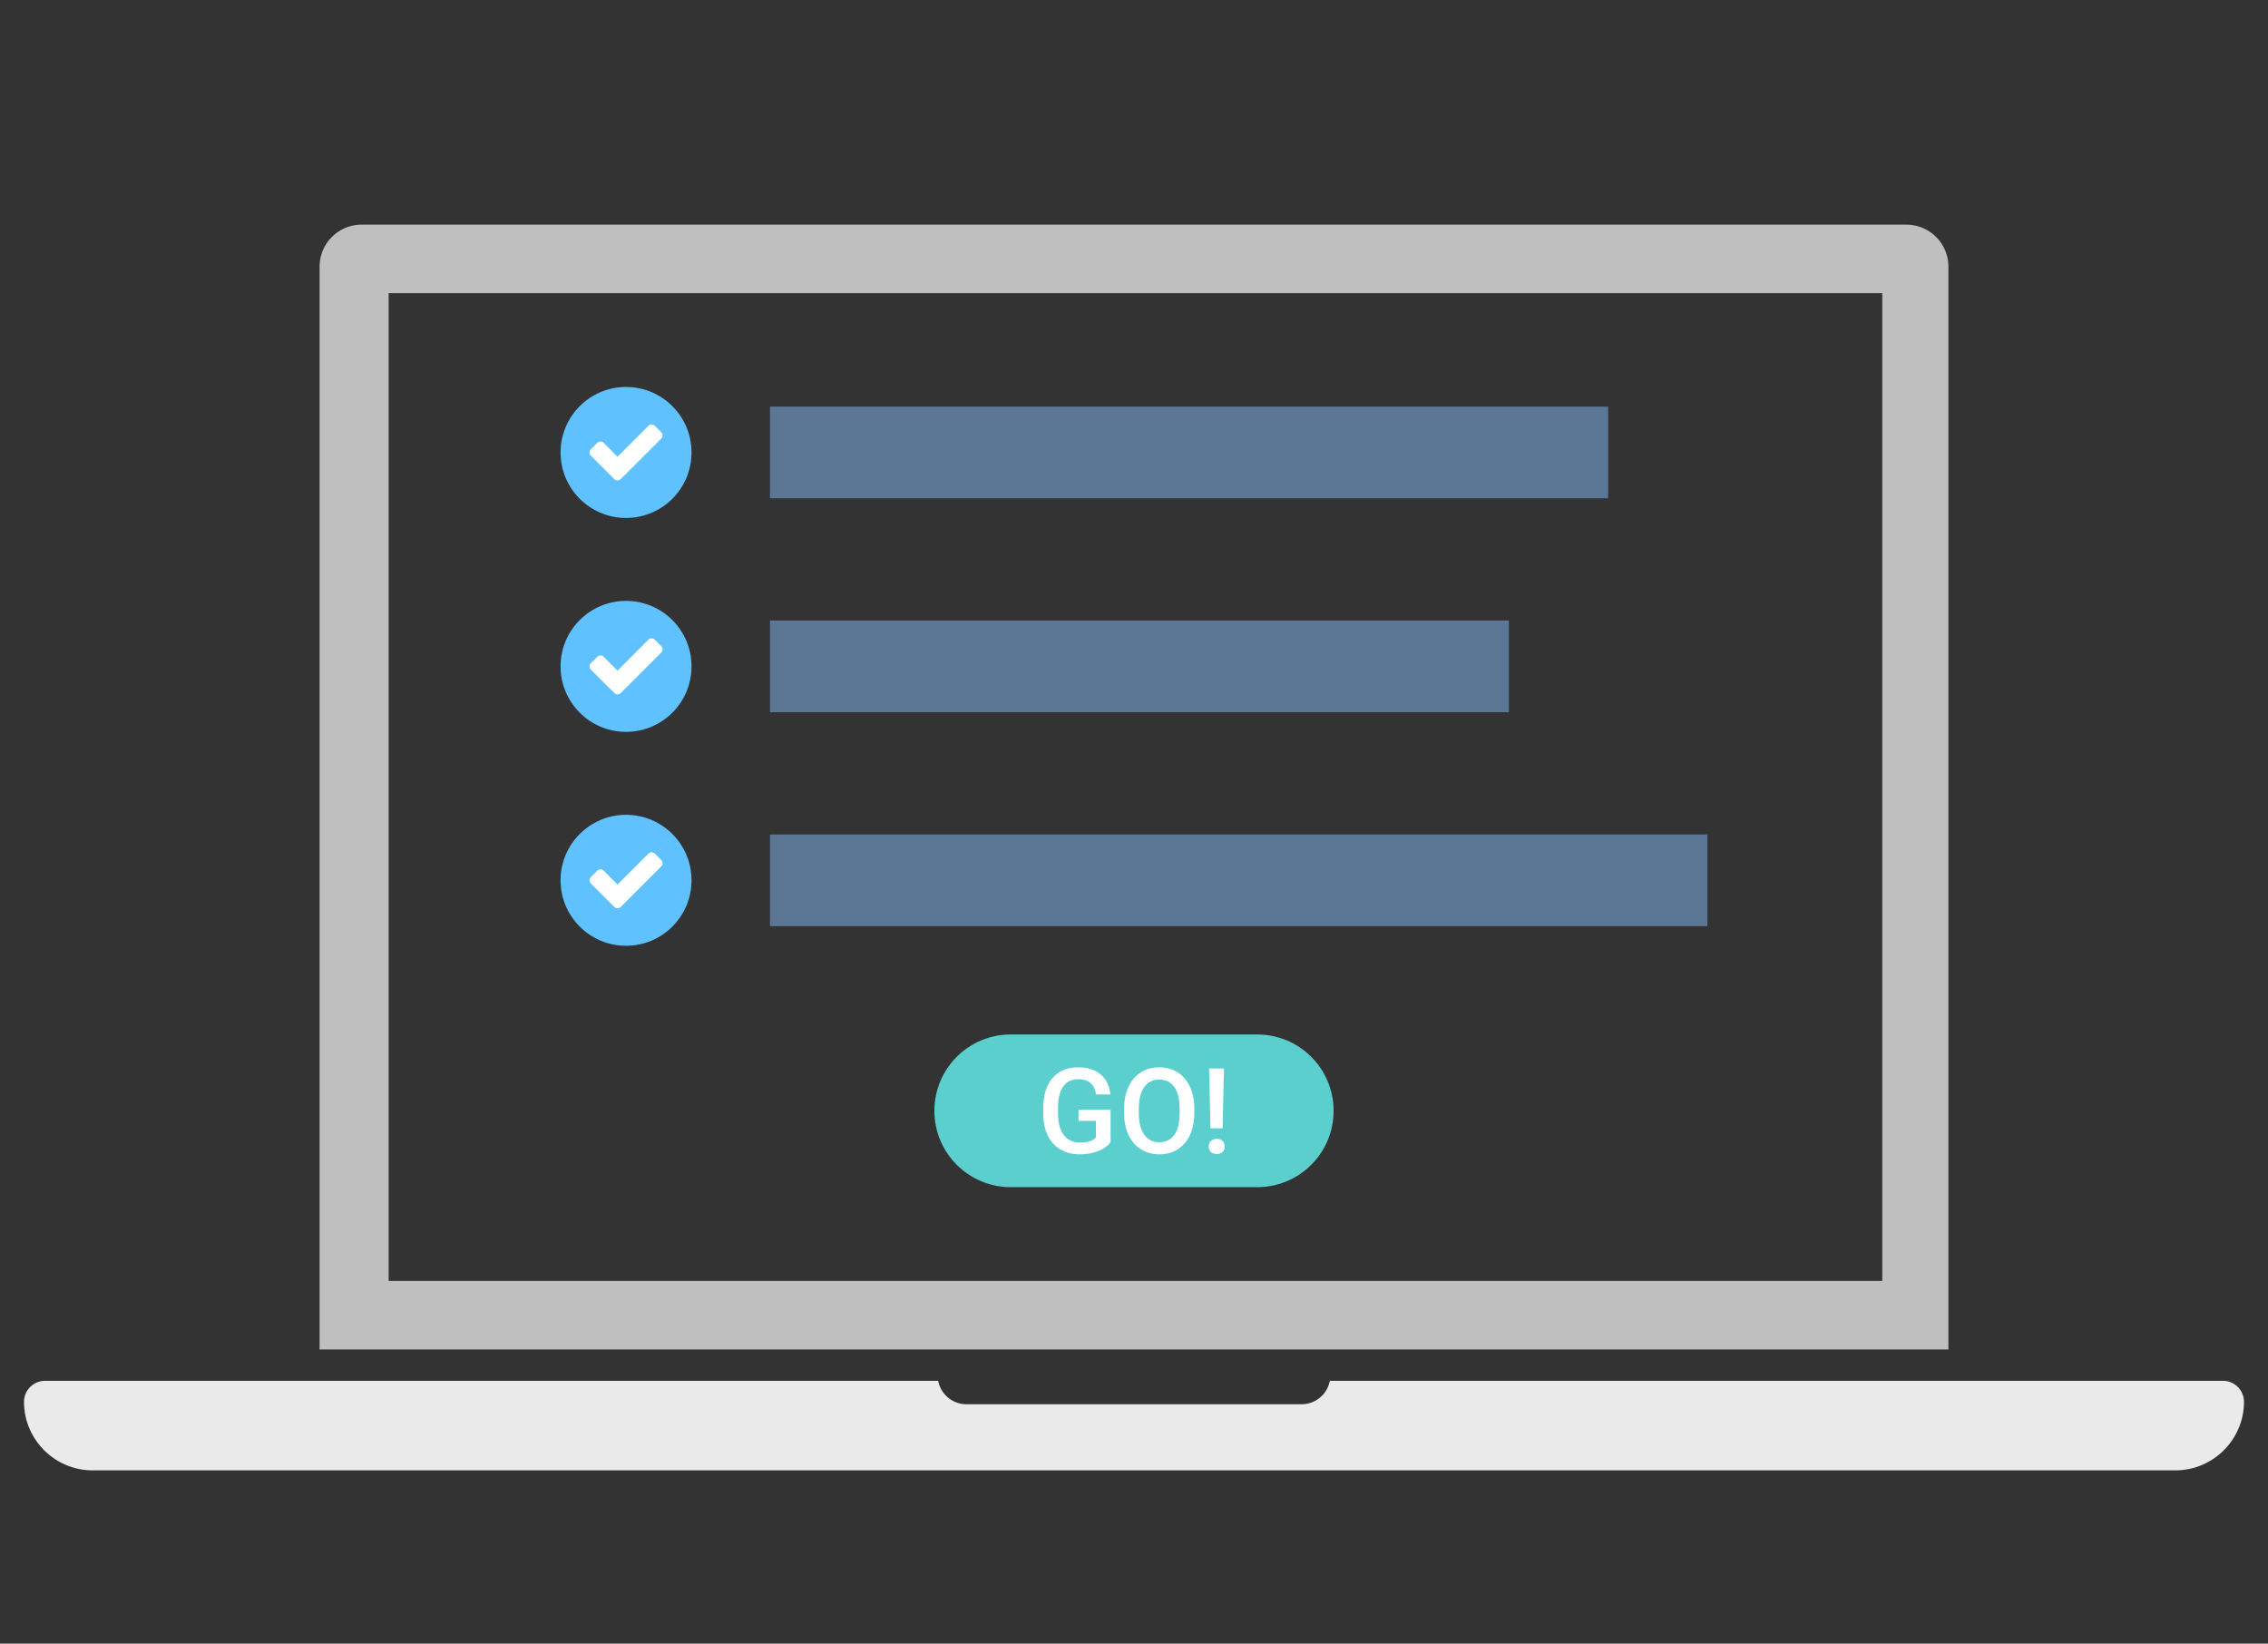 <svg version="1.1" id="Layer_1" xmlns="http://www.w3.org/2000/svg" x="0" y="0" viewBox="0 0 457 331.159" xml:space="preserve"><rect x="0" y="0" width="457" height="331.159" fill="#333333" stroke="none"/><style>.st2{fill:#5c7696}.st3{fill:#5fc2ff}.st4{fill:#fff}</style><path d="M447.933 278.207H267.959c-.505 2.674-2.858 4.715-5.673 4.715h-67.573c-2.815 0-5.168-2.041-5.673-4.715H9.067a4.241 4.241 0 00-4.229 4.229c0 7.595 6.214 13.809 13.809 13.809h419.705c7.595 0 13.809-6.214 13.809-13.809a4.24 4.24 0 00-4.228-4.229z" fill="#eaeaea"/><path d="M384.146 45.267H72.854a8.455 8.455 0 00-8.455 8.455v218.17h328.202V53.722a8.456 8.456 0 00-8.455-8.455zm-4.869 212.828H78.31V59.064h300.966v199.031z" fill="#bfbfbf"/><path class="st2" d="M155.148 125.027h148.894v18.47H155.148z"/><circle class="st3" cx="126.148" cy="134.262" r="13.195"/><path class="st4" d="M133.236 131.473l-6.869 6.869-1.291 1.291a.92.92 0 01-1.291 0l-1.291-1.291-3.435-3.435c-.17-.171-.266-.408-.266-.645s.095-.474.266-.645l1.291-1.291a.918.918 0 011.291 0l2.789 2.799 6.225-6.234a.92.92 0 011.291 0l1.291 1.291c.17.171.266.408.266.645s-.097.475-.267.646z"/><g><path class="st2" d="M155.148 81.927h168.896v18.47H155.148z"/><circle class="st3" cx="126.148" cy="91.162" r="13.195"/><path class="st4" d="M133.236 88.373l-6.869 6.869-1.291 1.291a.92.92 0 01-1.291 0l-1.291-1.291-3.435-3.435c-.17-.171-.266-.408-.266-.645s.095-.474.266-.645l1.291-1.291a.918.918 0 011.291 0l2.789 2.799 6.225-6.234a.92.92 0 011.291 0l1.291 1.291c.17.171.266.408.266.645s-.097.475-.267.646z"/></g><g><circle class="st3" cx="126.148" cy="177.362" r="13.195"/><path class="st4" d="M133.236 174.573l-6.869 6.869-1.291 1.291a.92.92 0 01-1.291 0l-1.291-1.291-3.435-3.435c-.17-.171-.266-.408-.266-.645s.095-.474.266-.645l1.291-1.291a.918.918 0 011.291 0l2.789 2.799 6.225-6.234a.92.92 0 011.291 0l1.291 1.291c.17.171.266.408.266.645s-.097.475-.267.646z"/><path class="st2" d="M155.148 168.127h188.898v18.47H155.148z"/></g><g><path d="M253.339 239.192h-49.678c-8.496 0-15.383-6.887-15.383-15.383 0-8.496 6.887-15.383 15.383-15.383h49.678c8.496 0 15.383 6.887 15.383 15.383 0 8.496-6.887 15.383-15.383 15.383z" fill="#5acfce"/><path class="st4" d="M223.783 230.126c-.617.805-1.473 1.414-2.566 1.828s-2.336.621-3.727.621c-1.43 0-2.695-.324-3.797-.973s-1.951-1.576-2.549-2.783-.908-2.615-.932-4.225v-1.336c0-2.578.617-4.592 1.852-6.041s2.957-2.174 5.168-2.174c1.898 0 3.406.471 4.523 1.412s1.789 2.295 2.016 4.061h-2.906c-.328-2.055-1.52-3.082-3.574-3.082-1.328 0-2.338.478-3.029 1.434-.691.957-1.049 2.359-1.072 4.21v1.311c0 1.842.389 3.272 1.166 4.291s1.857 1.528 3.24 1.528c1.516 0 2.594-.344 3.234-1.031v-3.34h-3.516v-2.25h6.469v6.539zM240.658 224.255c0 1.672-.289 3.139-.867 4.4s-1.404 2.23-2.479 2.906-2.311 1.014-3.709 1.014c-1.383 0-2.615-.338-3.697-1.014s-1.918-1.639-2.508-2.889-.889-2.691-.896-4.324v-.961c0-1.664.295-3.133.885-4.406s1.422-2.248 2.496-2.924 2.307-1.014 3.697-1.014 2.623.334 3.697 1.002 1.904 1.629 2.49 2.883.883 2.713.891 4.377v.95zm-2.965-.891c0-1.891-.357-3.34-1.072-4.348s-1.729-1.512-3.041-1.512c-1.281 0-2.283.502-3.006 1.506s-1.092 2.424-1.107 4.26v.984c0 1.875.365 3.324 1.096 4.348s1.744 1.535 3.041 1.535c1.312 0 2.322-.5 3.029-1.5s1.061-2.461 1.061-4.383v-.89zM243.553 230.999c0-.443.145-.812.434-1.104s.684-.438 1.184-.438.895.146 1.184.438.434.66.434 1.104c0 .428-.141.786-.422 1.073-.281.288-.68.433-1.195.433s-.914-.145-1.195-.433c-.284-.287-.424-.646-.424-1.073zm2.801-3.674h-2.449l-.27-12.047h3l-.281 12.047z"/></g></svg>